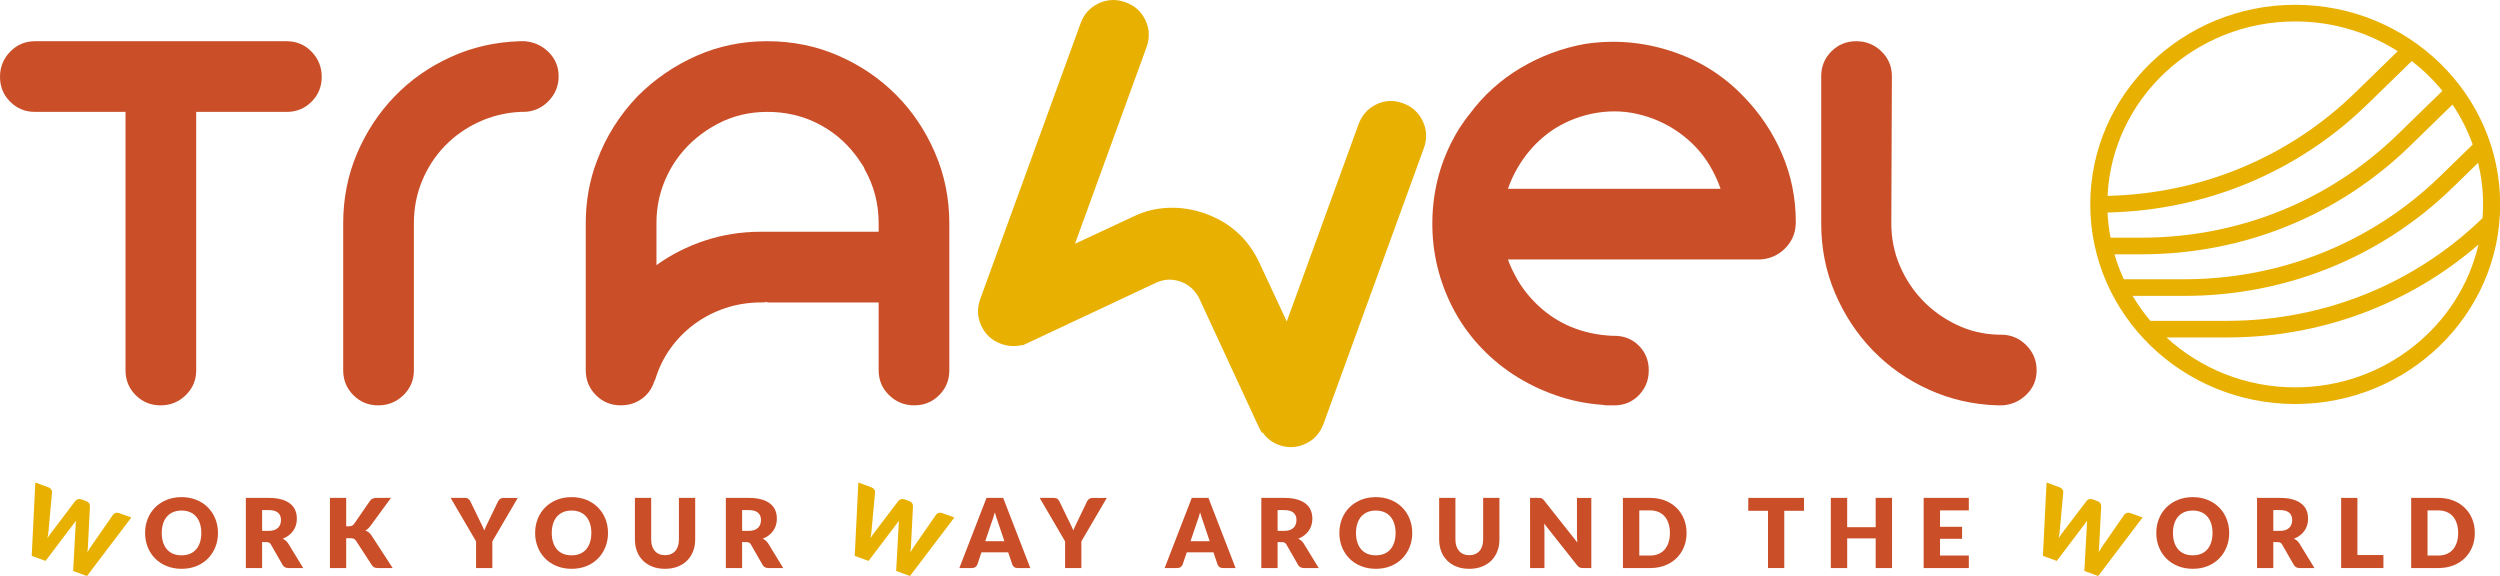 <?xml version="1.0" encoding="UTF-8" standalone="no"?>
<svg
   xmlns:dc="http://purl.org/dc/elements/1.1/"
   xmlns:cc="http://creativecommons.org/ns#"
   xmlns:rdf="http://www.w3.org/1999/02/22-rdf-syntax-ns#"
   xmlns:svg="http://www.w3.org/2000/svg"
   xmlns="http://www.w3.org/2000/svg"
   xmlns:sodipodi="http://sodipodi.sourceforge.net/DTD/sodipodi-0.dtd"
   xmlns:inkscape="http://www.inkscape.org/namespaces/inkscape"
   svg:contrastcolor="fbe9ea"
   svg:template="Contrast"
   svg:presentation="2.5"
   svg:layouttype="undefined"
   svg:specialfontid="undefined"
   svg:id1="158"
   svg:id2="015"
   svg:companyname="trawel"
   svg:companytagline="Work your way around the world"
   version="1.1"
   viewBox="0 0 384.893 88.678"
   id="svg142"
   sodipodi:docname="logo.svg"
   inkscape:version="0.92.4 (5da689c313, 2019-01-14)"
   width="384.893"
   height="88.678"
   inkscape:export-filename="H:\grafik\VRT\trawel\logo\spain\logo.png"
   inkscape:export-xdpi="96"
   inkscape:export-ydpi="96">
  <defs
     id="defs146" />
  <sodipodi:namedview
     pagecolor="#ffffff"
     bordercolor="#666666"
     borderopacity="1"
     objecttolerance="10"
     gridtolerance="10"
     guidetolerance="10"
     inkscape:pageopacity="0"
     inkscape:pageshadow="2"
     inkscape:window-width="1920"
     inkscape:window-height="1017"
     id="namedview144"
     showgrid="false"
     inkscape:pagecheckerboard="true"
     inkscape:zoom="2.0085106"
     inkscape:cx="65.888502"
     inkscape:cy="21.244627"
     inkscape:window-x="-8"
     inkscape:window-y="-8"
     inkscape:window-maximized="1"
     inkscape:current-layer="svg142" />
  <g
     id="g905">
    <path
       d="m 5.44,74.291 1.978,0.72 c 0.204,0.074 0.358,0.183 0.461,0.326 0.103,0.143 0.148,0.298 0.134,0.467 l -0.534,5.801 c -0.016,0.189 -0.036,0.389 -0.061,0.601 -0.025,0.212 -0.064,0.429 -0.119,0.651 0.126,-0.201 0.252,-0.388 0.378,-0.561 0.126,-0.172 0.246,-0.335 0.359,-0.488 l 3.57,-4.695 c 0.089,-0.115 0.221,-0.2 0.396,-0.254 0.175,-0.055 0.36,-0.046 0.555,0.025 l 0.697,0.254 c 0.204,0.074 0.356,0.181 0.456,0.32 0.099,0.139 0.146,0.296 0.139,0.473 l -0.297,5.887 c -0.008,0.181 -0.018,0.373 -0.029,0.577 -0.012,0.204 -0.034,0.418 -0.068,0.642 0.111,-0.191 0.221,-0.372 0.328,-0.543 0.107,-0.171 0.211,-0.331 0.312,-0.478 l 3.32,-4.786 c 0.086,-0.121 0.217,-0.207 0.394,-0.259 0.176,-0.051 0.362,-0.042 0.557,0.029 l 1.853,0.674 -6.828,9.007 -2.131,-0.776 0.381,-6.984 c 0.002,-0.109 0.008,-0.228 0.016,-0.357 0.008,-0.129 0.019,-0.264 0.033,-0.406 -0.08,0.118 -0.158,0.229 -0.235,0.332 -0.077,0.103 -0.15,0.198 -0.218,0.284 L 7.012,86.356 4.881,85.58 Z"
       data-paper-data="{&quot;glyphName&quot;:&quot;W&quot;,&quot;glyphIndex&quot;:0,&quot;firstGlyphOfWord&quot;:true,&quot;word&quot;:1}"
       id="element-id-99479"
       inkscape:connector-curvature="0"
       style="font-family:none;mix-blend-mode:normal;fill:#e8b000;fill-opacity:1;fill-rule:nonzero;stroke:none;stroke-width:1.286;stroke-linecap:butt;stroke-linejoin:miter;stroke-miterlimit:10;stroke-dasharray:none;stroke-dashoffset:0" />
    <path
       d="m 33.559,82.051 c 0,0.781 -0.135,1.507 -0.404,2.179 -0.269,0.672 -0.649,1.256 -1.138,1.753 -0.489,0.497 -1.078,0.886 -1.768,1.167 -0.689,0.282 -1.454,0.422 -2.294,0.422 -0.84,0 -1.606,-0.141 -2.298,-0.422 -0.692,-0.282 -1.284,-0.671 -1.775,-1.167 -0.492,-0.497 -0.872,-1.081 -1.141,-1.753 -0.269,-0.672 -0.404,-1.398 -0.404,-2.179 0,-0.781 0.135,-1.507 0.404,-2.179 0.269,-0.672 0.65,-1.255 1.141,-1.749 0.492,-0.494 1.083,-0.882 1.775,-1.164 0.692,-0.282 1.458,-0.422 2.298,-0.422 0.84,0 1.605,0.142 2.294,0.426 0.689,0.284 1.279,0.673 1.768,1.167 0.489,0.494 0.868,1.077 1.138,1.749 0.269,0.672 0.404,1.396 0.404,2.172 z m -2.565,0 c 0,-0.534 -0.069,-1.014 -0.208,-1.442 -0.138,-0.427 -0.337,-0.789 -0.597,-1.086 -0.259,-0.296 -0.577,-0.524 -0.952,-0.682 -0.376,-0.158 -0.803,-0.237 -1.282,-0.237 -0.484,0 -0.915,0.079 -1.293,0.237 -0.378,0.158 -0.697,0.385 -0.956,0.682 -0.259,0.296 -0.458,0.658 -0.597,1.086 -0.138,0.427 -0.208,0.908 -0.208,1.442 0,0.539 0.069,1.022 0.208,1.449 0.138,0.427 0.337,0.789 0.597,1.086 0.259,0.296 0.578,0.523 0.956,0.678 0.378,0.156 0.809,0.233 1.293,0.233 0.479,0 0.907,-0.078 1.282,-0.233 0.376,-0.156 0.693,-0.382 0.952,-0.678 0.259,-0.296 0.458,-0.658 0.597,-1.086 0.138,-0.427 0.208,-0.91 0.208,-1.449 z"
       data-paper-data="{&quot;glyphName&quot;:&quot;O&quot;,&quot;glyphIndex&quot;:1,&quot;word&quot;:1}"
       id="element-id-43623"
       inkscape:connector-curvature="0"
       style="font-family:none;mix-blend-mode:normal;fill:#ca4e27;fill-opacity:1;fill-rule:nonzero;stroke:none;stroke-width:1.286;stroke-linecap:butt;stroke-linejoin:miter;stroke-miterlimit:10;stroke-dasharray:none;stroke-dashoffset:0" />
    <path
       d="m 40.353,83.459 v 3.995 H 37.848 V 76.655 h 3.513 c 0.781,0 1.447,0.08 1.998,0.241 0.551,0.161 1.001,0.384 1.349,0.671 0.348,0.287 0.602,0.625 0.76,1.015 0.158,0.39 0.237,0.815 0.237,1.275 0,0.351 -0.047,0.682 -0.141,0.993 -0.094,0.311 -0.233,0.599 -0.419,0.864 -0.185,0.264 -0.413,0.5 -0.682,0.708 -0.269,0.208 -0.579,0.378 -0.93,0.511 0.168,0.084 0.325,0.188 0.471,0.311 0.146,0.124 0.273,0.274 0.382,0.452 l 2.298,3.758 h -2.268 c -0.42,0 -0.721,-0.158 -0.904,-0.474 l -1.794,-3.135 c -0.079,-0.138 -0.172,-0.237 -0.278,-0.296 -0.106,-0.059 -0.256,-0.089 -0.448,-0.089 z m 0,-1.727 h 1.008 c 0.341,0 0.631,-0.043 0.871,-0.13 0.24,-0.086 0.436,-0.206 0.589,-0.359 0.153,-0.153 0.264,-0.332 0.334,-0.537 0.069,-0.205 0.104,-0.426 0.104,-0.663 0,-0.474 -0.154,-0.845 -0.463,-1.112 C 42.487,78.664 42.009,78.53 41.361,78.53 H 40.353 Z"
       data-paper-data="{&quot;glyphName&quot;:&quot;R&quot;,&quot;glyphIndex&quot;:2,&quot;word&quot;:1}"
       id="element-id-43242"
       inkscape:connector-curvature="0"
       style="font-family:none;mix-blend-mode:normal;fill:#ca4e27;fill-opacity:1;fill-rule:nonzero;stroke:none;stroke-width:1.286;stroke-linecap:butt;stroke-linejoin:miter;stroke-miterlimit:10;stroke-dasharray:none;stroke-dashoffset:0" />
    <path
       d="m 53.3,81.028 h 0.4 c 0.371,0 0.637,-0.116 0.801,-0.348 l 2.431,-3.528 c 0.133,-0.193 0.285,-0.324 0.456,-0.393 0.17,-0.069 0.379,-0.104 0.626,-0.104 h 2.179 l -3.202,4.366 c -0.114,0.158 -0.232,0.289 -0.356,0.393 -0.124,0.104 -0.25,0.19 -0.378,0.259 0.188,0.069 0.359,0.164 0.515,0.285 0.156,0.121 0.298,0.283 0.426,0.485 l 3.261,5.011 h -2.238 c -0.143,0 -0.266,-0.01 -0.367,-0.03 -0.101,-0.02 -0.189,-0.049 -0.263,-0.089 -0.074,-0.039 -0.138,-0.088 -0.193,-0.145 -0.054,-0.057 -0.106,-0.122 -0.156,-0.196 L 54.797,83.237 C 54.708,83.099 54.596,83.001 54.46,82.944 54.324,82.887 54.14,82.859 53.908,82.859 h -0.608 v 4.596 H 50.795 V 76.655 h 2.505 z"
       data-paper-data="{&quot;glyphName&quot;:&quot;K&quot;,&quot;glyphIndex&quot;:3,&quot;lastGlyphOfWord&quot;:true,&quot;word&quot;:1}"
       id="element-id-39907"
       inkscape:connector-curvature="0"
       style="font-family:none;mix-blend-mode:normal;fill:#ca4e27;fill-opacity:1;fill-rule:nonzero;stroke:none;stroke-width:1.286;stroke-linecap:butt;stroke-linejoin:miter;stroke-miterlimit:10;stroke-dasharray:none;stroke-dashoffset:0" />
    <path
       d="m 75.798,83.348 v 4.106 h -2.505 v -4.106 l -3.914,-6.693 h 2.209 c 0.217,0 0.39,0.051 0.519,0.152 0.128,0.101 0.232,0.231 0.311,0.389 l 1.527,3.143 c 0.124,0.252 0.237,0.484 0.341,0.697 0.104,0.212 0.195,0.422 0.274,0.63 0.074,-0.212 0.163,-0.425 0.267,-0.637 0.104,-0.212 0.215,-0.442 0.334,-0.689 l 1.512,-3.143 c 0.03,-0.064 0.07,-0.128 0.122,-0.193 0.052,-0.064 0.111,-0.122 0.178,-0.174 0.067,-0.052 0.143,-0.094 0.23,-0.126 0.086,-0.032 0.182,-0.048 0.285,-0.048 h 2.224 z"
       data-paper-data="{&quot;glyphName&quot;:&quot;Y&quot;,&quot;glyphIndex&quot;:4,&quot;firstGlyphOfWord&quot;:true,&quot;word&quot;:2}"
       id="element-id-43836"
       inkscape:connector-curvature="0"
       style="font-family:none;mix-blend-mode:normal;fill:#ca4e27;fill-opacity:1;fill-rule:nonzero;stroke:none;stroke-width:1.286;stroke-linecap:butt;stroke-linejoin:miter;stroke-miterlimit:10;stroke-dasharray:none;stroke-dashoffset:0" />
    <path
       d="m 93.607,82.051 c 0,0.781 -0.135,1.507 -0.404,2.179 -0.269,0.672 -0.649,1.256 -1.138,1.753 -0.489,0.497 -1.078,0.886 -1.768,1.167 -0.689,0.282 -1.454,0.422 -2.294,0.422 -0.84,0 -1.606,-0.141 -2.298,-0.422 -0.692,-0.282 -1.284,-0.671 -1.775,-1.167 -0.492,-0.497 -0.872,-1.081 -1.141,-1.753 -0.269,-0.672 -0.404,-1.398 -0.404,-2.179 0,-0.781 0.135,-1.507 0.404,-2.179 0.269,-0.672 0.65,-1.255 1.141,-1.749 0.492,-0.494 1.083,-0.882 1.775,-1.164 0.692,-0.282 1.458,-0.422 2.298,-0.422 0.84,0 1.605,0.142 2.294,0.426 0.689,0.284 1.279,0.673 1.768,1.167 0.489,0.494 0.868,1.077 1.138,1.749 0.269,0.672 0.404,1.396 0.404,2.172 z m -2.565,0 c 0,-0.534 -0.069,-1.014 -0.208,-1.442 -0.138,-0.427 -0.337,-0.789 -0.597,-1.086 -0.259,-0.296 -0.577,-0.524 -0.952,-0.682 -0.376,-0.158 -0.803,-0.237 -1.282,-0.237 -0.484,0 -0.915,0.079 -1.293,0.237 -0.378,0.158 -0.697,0.385 -0.956,0.682 -0.259,0.296 -0.458,0.658 -0.597,1.086 -0.138,0.427 -0.208,0.908 -0.208,1.442 0,0.539 0.069,1.022 0.208,1.449 0.138,0.427 0.337,0.789 0.597,1.086 0.259,0.296 0.578,0.523 0.956,0.678 0.378,0.156 0.809,0.233 1.293,0.233 0.479,0 0.907,-0.078 1.282,-0.233 0.376,-0.156 0.693,-0.382 0.952,-0.678 0.259,-0.296 0.458,-0.658 0.597,-1.086 0.138,-0.427 0.208,-0.91 0.208,-1.449 z"
       data-paper-data="{&quot;glyphName&quot;:&quot;O&quot;,&quot;glyphIndex&quot;:5,&quot;word&quot;:2}"
       id="element-id-86035"
       inkscape:connector-curvature="0"
       style="font-family:none;mix-blend-mode:normal;fill:#ca4e27;fill-opacity:1;fill-rule:nonzero;stroke:none;stroke-width:1.286;stroke-linecap:butt;stroke-linejoin:miter;stroke-miterlimit:10;stroke-dasharray:none;stroke-dashoffset:0" />
    <path
       d="m 102.388,85.476 c 0.336,0 0.636,-0.056 0.901,-0.167 0.264,-0.111 0.488,-0.271 0.671,-0.478 0.183,-0.208 0.322,-0.461 0.419,-0.76 0.096,-0.299 0.145,-0.639 0.145,-1.019 v -6.397 h 2.505 v 6.397 c 0,0.662 -0.108,1.27 -0.322,1.823 -0.215,0.553 -0.523,1.03 -0.923,1.431 -0.4,0.4 -0.887,0.712 -1.46,0.934 -0.573,0.222 -1.218,0.334 -1.935,0.334 -0.721,0 -1.369,-0.111 -1.942,-0.334 -0.573,-0.222 -1.06,-0.534 -1.46,-0.934 -0.4,-0.4 -0.707,-0.877 -0.919,-1.431 -0.212,-0.553 -0.319,-1.161 -0.319,-1.823 v -6.397 h 2.505 v 6.389 c 0,0.38 0.048,0.72 0.145,1.019 0.096,0.299 0.236,0.553 0.419,0.763 0.183,0.21 0.406,0.371 0.671,0.482 0.264,0.111 0.565,0.167 0.901,0.167 z"
       data-paper-data="{&quot;glyphName&quot;:&quot;U&quot;,&quot;glyphIndex&quot;:6,&quot;word&quot;:2}"
       id="element-id-46310"
       inkscape:connector-curvature="0"
       style="font-family:none;mix-blend-mode:normal;fill:#ca4e27;fill-opacity:1;fill-rule:nonzero;stroke:none;stroke-width:1.286;stroke-linecap:butt;stroke-linejoin:miter;stroke-miterlimit:10;stroke-dasharray:none;stroke-dashoffset:0" />
    <path
       d="m 114.253,83.459 v 3.995 h -2.505 V 76.655 h 3.513 c 0.781,0 1.447,0.08 1.998,0.241 0.551,0.161 1.001,0.384 1.349,0.671 0.348,0.287 0.602,0.625 0.76,1.015 0.158,0.39 0.237,0.815 0.237,1.275 0,0.351 -0.047,0.682 -0.141,0.993 -0.094,0.311 -0.233,0.599 -0.419,0.864 -0.185,0.264 -0.413,0.5 -0.682,0.708 -0.269,0.208 -0.579,0.378 -0.93,0.511 0.168,0.084 0.325,0.188 0.471,0.311 0.146,0.124 0.273,0.274 0.382,0.452 l 2.298,3.758 h -2.268 c -0.42,0 -0.721,-0.158 -0.904,-0.474 l -1.794,-3.135 c -0.079,-0.138 -0.172,-0.237 -0.278,-0.296 -0.106,-0.059 -0.256,-0.089 -0.448,-0.089 z m 0,-1.727 h 1.008 c 0.341,0 0.631,-0.043 0.871,-0.13 0.24,-0.086 0.436,-0.206 0.589,-0.359 0.153,-0.153 0.264,-0.332 0.334,-0.537 0.07,-0.205 0.103,-0.426 0.103,-0.663 0,-0.474 -0.154,-0.845 -0.463,-1.112 -0.309,-0.267 -0.787,-0.4 -1.434,-0.4 h -1.008 z"
       data-paper-data="{&quot;glyphName&quot;:&quot;R&quot;,&quot;glyphIndex&quot;:7,&quot;lastGlyphOfWord&quot;:true,&quot;word&quot;:2}"
       id="element-id-6555"
       inkscape:connector-curvature="0"
       style="font-family:none;mix-blend-mode:normal;fill:#ca4e27;fill-opacity:1;fill-rule:nonzero;stroke:none;stroke-width:1.286;stroke-linecap:butt;stroke-linejoin:miter;stroke-miterlimit:10;stroke-dasharray:none;stroke-dashoffset:0" />
    <path
       d="m 132.149,74.291 1.978,0.72 c 0.204,0.074 0.358,0.183 0.461,0.326 0.103,0.143 0.148,0.298 0.134,0.467 l -0.534,5.801 c -0.016,0.189 -0.037,0.389 -0.061,0.601 -0.025,0.212 -0.064,0.429 -0.118,0.651 0.126,-0.201 0.252,-0.388 0.378,-0.561 0.126,-0.172 0.246,-0.335 0.359,-0.488 l 3.57,-4.695 c 0.089,-0.115 0.221,-0.2 0.396,-0.254 0.175,-0.055 0.36,-0.046 0.555,0.025 l 0.697,0.254 c 0.204,0.074 0.356,0.181 0.456,0.32 0.1,0.139 0.146,0.296 0.14,0.473 l -0.297,5.887 c -0.006,0.181 -0.017,0.374 -0.029,0.577 -0.009,0.204 -0.034,0.418 -0.068,0.642 0.112,-0.191 0.221,-0.372 0.328,-0.543 0.107,-0.171 0.211,-0.331 0.312,-0.478 l 3.32,-4.787 c 0.086,-0.121 0.217,-0.207 0.394,-0.259 0.176,-0.051 0.362,-0.042 0.557,0.029 l 1.853,0.674 -6.828,9.007 -2.131,-0.776 0.381,-6.984 c 0.002,-0.109 0.006,-0.228 0.015,-0.357 0.006,-0.129 0.018,-0.264 0.033,-0.406 -0.08,0.118 -0.158,0.229 -0.235,0.332 -0.077,0.104 -0.15,0.198 -0.218,0.284 l -4.226,5.585 -2.131,-0.776 z"
       data-paper-data="{&quot;glyphName&quot;:&quot;W&quot;,&quot;glyphIndex&quot;:8,&quot;firstGlyphOfWord&quot;:true,&quot;word&quot;:3}"
       id="element-id-89037"
       inkscape:connector-curvature="0"
       style="font-family:none;mix-blend-mode:normal;fill:#e8b000;fill-opacity:1;fill-rule:nonzero;stroke:none;stroke-width:1.286;stroke-linecap:butt;stroke-linejoin:miter;stroke-miterlimit:10;stroke-dasharray:none;stroke-dashoffset:0" />
    <path
       d="m 158.622,87.455 h -1.942 c -0.217,0 -0.397,-0.051 -0.537,-0.152 -0.141,-0.101 -0.238,-0.231 -0.293,-0.389 l -0.637,-1.883 h -4.106 l -0.637,1.883 c -0.049,0.138 -0.146,0.263 -0.289,0.374 -0.143,0.111 -0.319,0.167 -0.526,0.167 h -1.957 l 4.181,-10.8 h 2.565 z m -6.938,-4.129 h 2.95 l -0.993,-2.957 c -0.064,-0.188 -0.14,-0.409 -0.226,-0.663 -0.086,-0.254 -0.172,-0.53 -0.256,-0.826 -0.079,0.301 -0.161,0.581 -0.245,0.838 -0.085,0.257 -0.163,0.479 -0.237,0.667 z"
       data-paper-data="{&quot;glyphName&quot;:&quot;A&quot;,&quot;glyphIndex&quot;:9,&quot;word&quot;:3}"
       id="element-id-19011"
       inkscape:connector-curvature="0"
       style="font-family:none;mix-blend-mode:normal;fill:#ca4e27;fill-opacity:1;fill-rule:nonzero;stroke:none;stroke-width:1.286;stroke-linecap:butt;stroke-linejoin:miter;stroke-miterlimit:10;stroke-dasharray:none;stroke-dashoffset:0" />
    <path
       d="m 166.484,83.348 v 4.106 h -2.505 v -4.106 l -3.914,-6.693 h 2.209 c 0.217,0 0.39,0.051 0.519,0.152 0.128,0.101 0.232,0.231 0.311,0.389 l 1.527,3.143 c 0.124,0.252 0.237,0.484 0.341,0.697 0.103,0.212 0.195,0.422 0.274,0.63 0.074,-0.212 0.163,-0.425 0.267,-0.637 0.103,-0.212 0.215,-0.442 0.334,-0.689 l 1.512,-3.143 c 0.029,-0.064 0.071,-0.128 0.122,-0.193 0.052,-0.064 0.112,-0.122 0.178,-0.174 0.067,-0.052 0.143,-0.094 0.23,-0.126 0.086,-0.032 0.182,-0.048 0.285,-0.048 h 2.224 z"
       data-paper-data="{&quot;glyphName&quot;:&quot;Y&quot;,&quot;glyphIndex&quot;:10,&quot;lastGlyphOfWord&quot;:true,&quot;word&quot;:3}"
       id="element-id-71662"
       inkscape:connector-curvature="0"
       style="font-family:none;mix-blend-mode:normal;fill:#ca4e27;fill-opacity:1;fill-rule:nonzero;stroke:none;stroke-width:1.286;stroke-linecap:butt;stroke-linejoin:miter;stroke-miterlimit:10;stroke-dasharray:none;stroke-dashoffset:0" />
    <path
       d="m 190.227,87.455 h -1.942 c -0.217,0 -0.397,-0.051 -0.537,-0.152 -0.141,-0.101 -0.238,-0.231 -0.293,-0.389 l -0.637,-1.883 h -4.106 l -0.637,1.883 c -0.049,0.138 -0.146,0.263 -0.289,0.374 -0.143,0.111 -0.319,0.167 -0.526,0.167 h -1.957 l 4.18,-10.8 h 2.565 z m -6.938,-4.129 h 2.95 l -0.993,-2.957 c -0.064,-0.188 -0.14,-0.409 -0.226,-0.663 -0.086,-0.254 -0.172,-0.53 -0.256,-0.826 -0.079,0.301 -0.161,0.581 -0.245,0.838 -0.085,0.257 -0.163,0.479 -0.237,0.667 z"
       data-paper-data="{&quot;glyphName&quot;:&quot;A&quot;,&quot;glyphIndex&quot;:11,&quot;firstGlyphOfWord&quot;:true,&quot;word&quot;:4}"
       id="element-id-15559"
       inkscape:connector-curvature="0"
       style="font-family:none;mix-blend-mode:normal;fill:#ca4e27;fill-opacity:1;fill-rule:nonzero;stroke:none;stroke-width:1.286;stroke-linecap:butt;stroke-linejoin:miter;stroke-miterlimit:10;stroke-dasharray:none;stroke-dashoffset:0" />
    <path
       d="m 196.696,83.459 v 3.995 h -2.505 V 76.655 h 3.513 c 0.781,0 1.447,0.08 1.998,0.241 0.551,0.161 1.001,0.384 1.349,0.671 0.348,0.287 0.602,0.625 0.76,1.015 0.158,0.39 0.237,0.815 0.237,1.275 0,0.351 -0.047,0.682 -0.141,0.993 -0.094,0.311 -0.233,0.599 -0.419,0.864 -0.185,0.264 -0.413,0.5 -0.682,0.708 -0.269,0.208 -0.579,0.378 -0.93,0.511 0.168,0.084 0.325,0.188 0.471,0.311 0.146,0.124 0.273,0.274 0.382,0.452 l 2.298,3.758 h -2.268 c -0.42,0 -0.721,-0.158 -0.904,-0.474 l -1.794,-3.135 c -0.079,-0.138 -0.172,-0.237 -0.278,-0.296 -0.106,-0.059 -0.256,-0.089 -0.448,-0.089 z m 0,-1.727 h 1.008 c 0.341,0 0.631,-0.043 0.871,-0.13 0.24,-0.086 0.436,-0.206 0.589,-0.359 0.153,-0.153 0.264,-0.332 0.334,-0.537 0.07,-0.205 0.103,-0.426 0.103,-0.663 0,-0.474 -0.154,-0.845 -0.463,-1.112 -0.309,-0.267 -0.787,-0.4 -1.434,-0.4 h -1.008 z"
       data-paper-data="{&quot;glyphName&quot;:&quot;R&quot;,&quot;glyphIndex&quot;:12,&quot;word&quot;:4}"
       id="element-id-90722"
       inkscape:connector-curvature="0"
       style="font-family:none;mix-blend-mode:normal;fill:#ca4e27;fill-opacity:1;fill-rule:nonzero;stroke:none;stroke-width:1.286;stroke-linecap:butt;stroke-linejoin:miter;stroke-miterlimit:10;stroke-dasharray:none;stroke-dashoffset:0" />
    <path
       d="m 217.425,82.051 c 0,0.781 -0.135,1.507 -0.404,2.179 -0.269,0.672 -0.649,1.256 -1.138,1.753 -0.489,0.497 -1.079,0.886 -1.768,1.167 -0.689,0.282 -1.454,0.422 -2.294,0.422 -0.84,0 -1.606,-0.141 -2.298,-0.422 -0.692,-0.282 -1.284,-0.671 -1.775,-1.167 -0.492,-0.497 -0.872,-1.081 -1.141,-1.753 -0.269,-0.672 -0.404,-1.398 -0.404,-2.179 0,-0.781 0.135,-1.507 0.404,-2.179 0.269,-0.672 0.65,-1.255 1.141,-1.749 0.492,-0.494 1.083,-0.882 1.775,-1.164 0.692,-0.282 1.458,-0.422 2.298,-0.422 0.84,0 1.605,0.142 2.294,0.426 0.689,0.284 1.279,0.673 1.768,1.167 0.489,0.494 0.868,1.077 1.138,1.749 0.269,0.672 0.404,1.396 0.404,2.172 z m -2.565,0 c 0,-0.534 -0.07,-1.014 -0.208,-1.442 -0.138,-0.427 -0.337,-0.789 -0.597,-1.086 -0.259,-0.296 -0.577,-0.524 -0.952,-0.682 -0.376,-0.158 -0.803,-0.237 -1.282,-0.237 -0.484,0 -0.915,0.079 -1.293,0.237 -0.378,0.158 -0.697,0.385 -0.956,0.682 -0.259,0.296 -0.458,0.658 -0.597,1.086 -0.138,0.427 -0.208,0.908 -0.208,1.442 0,0.539 0.069,1.022 0.208,1.449 0.138,0.427 0.337,0.789 0.597,1.086 0.259,0.296 0.578,0.523 0.956,0.678 0.378,0.156 0.809,0.233 1.293,0.233 0.479,0 0.907,-0.078 1.282,-0.233 0.376,-0.156 0.693,-0.382 0.952,-0.678 0.259,-0.296 0.458,-0.658 0.597,-1.086 0.138,-0.427 0.208,-0.91 0.208,-1.449 z"
       data-paper-data="{&quot;glyphName&quot;:&quot;O&quot;,&quot;glyphIndex&quot;:13,&quot;word&quot;:4}"
       id="element-id-72120"
       inkscape:connector-curvature="0"
       style="font-family:none;mix-blend-mode:normal;fill:#ca4e27;fill-opacity:1;fill-rule:nonzero;stroke:none;stroke-width:1.286;stroke-linecap:butt;stroke-linejoin:miter;stroke-miterlimit:10;stroke-dasharray:none;stroke-dashoffset:0" />
    <path
       d="m 226.206,85.476 c 0.336,0 0.636,-0.056 0.901,-0.167 0.264,-0.111 0.488,-0.271 0.671,-0.478 0.183,-0.208 0.322,-0.461 0.419,-0.76 0.096,-0.299 0.145,-0.639 0.145,-1.019 v -6.397 h 2.505 v 6.397 c 0,0.662 -0.107,1.27 -0.322,1.823 -0.215,0.553 -0.523,1.03 -0.923,1.431 -0.4,0.4 -0.887,0.712 -1.46,0.934 -0.573,0.222 -1.218,0.334 -1.935,0.334 -0.721,0 -1.369,-0.111 -1.942,-0.334 -0.573,-0.222 -1.06,-0.534 -1.46,-0.934 -0.4,-0.4 -0.707,-0.877 -0.919,-1.431 -0.212,-0.553 -0.319,-1.161 -0.319,-1.823 v -6.397 h 2.505 v 6.389 c 0,0.38 0.048,0.72 0.145,1.019 0.097,0.299 0.236,0.553 0.419,0.763 0.183,0.21 0.406,0.371 0.671,0.482 0.264,0.111 0.565,0.167 0.901,0.167 z"
       data-paper-data="{&quot;glyphName&quot;:&quot;U&quot;,&quot;glyphIndex&quot;:14,&quot;word&quot;:4}"
       id="element-id-34559"
       inkscape:connector-curvature="0"
       style="font-family:none;mix-blend-mode:normal;fill:#ca4e27;fill-opacity:1;fill-rule:nonzero;stroke:none;stroke-width:1.286;stroke-linecap:butt;stroke-linejoin:miter;stroke-miterlimit:10;stroke-dasharray:none;stroke-dashoffset:0" />
    <path
       d="m 236.885,76.655 c 0.109,0 0.2,0.005 0.274,0.015 0.074,0.01 0.141,0.028 0.2,0.056 0.059,0.027 0.116,0.065 0.17,0.115 0.055,0.049 0.116,0.116 0.185,0.2 l 5.129,6.486 c -0.02,-0.208 -0.034,-0.409 -0.044,-0.604 -0.008,-0.195 -0.015,-0.379 -0.015,-0.552 v -5.715 h 2.209 v 10.8 h -1.304 c -0.193,0 -0.356,-0.03 -0.489,-0.089 -0.133,-0.059 -0.262,-0.168 -0.385,-0.326 l -5.092,-6.434 c 0.015,0.188 0.028,0.372 0.037,0.552 0.008,0.18 0.015,0.35 0.015,0.508 v 5.789 h -2.209 V 76.655 Z"
       data-paper-data="{&quot;glyphName&quot;:&quot;N&quot;,&quot;glyphIndex&quot;:15,&quot;word&quot;:4}"
       id="element-id-71355"
       inkscape:connector-curvature="0"
       style="font-family:none;mix-blend-mode:normal;fill:#ca4e27;fill-opacity:1;fill-rule:nonzero;stroke:none;stroke-width:1.286;stroke-linecap:butt;stroke-linejoin:miter;stroke-miterlimit:10;stroke-dasharray:none;stroke-dashoffset:0" />
    <path
       d="m 259.66,82.051 c 0,0.781 -0.135,1.501 -0.404,2.161 -0.269,0.66 -0.649,1.23 -1.138,1.712 -0.489,0.482 -1.079,0.857 -1.768,1.127 -0.689,0.269 -1.454,0.404 -2.294,0.404 h -4.195 V 76.655 h 4.195 c 0.84,0 1.605,0.136 2.294,0.408 0.689,0.272 1.279,0.647 1.768,1.127 0.489,0.479 0.868,1.049 1.138,1.709 0.269,0.66 0.404,1.377 0.404,2.153 z m -2.565,0 c 0,-0.534 -0.07,-1.015 -0.208,-1.445 -0.138,-0.43 -0.337,-0.794 -0.597,-1.093 -0.259,-0.299 -0.577,-0.529 -0.952,-0.689 -0.376,-0.161 -0.803,-0.241 -1.282,-0.241 h -1.675 v 6.945 h 1.675 c 0.479,0 0.907,-0.08 1.282,-0.241 0.376,-0.161 0.693,-0.39 0.952,-0.689 0.259,-0.299 0.458,-0.663 0.597,-1.093 0.138,-0.43 0.208,-0.914 0.208,-1.453 z"
       data-paper-data="{&quot;glyphName&quot;:&quot;D&quot;,&quot;glyphIndex&quot;:16,&quot;lastGlyphOfWord&quot;:true,&quot;word&quot;:4}"
       id="element-id-95587"
       inkscape:connector-curvature="0"
       style="font-family:none;mix-blend-mode:normal;fill:#ca4e27;fill-opacity:1;fill-rule:nonzero;stroke:none;stroke-width:1.286;stroke-linecap:butt;stroke-linejoin:miter;stroke-miterlimit:10;stroke-dasharray:none;stroke-dashoffset:0" />
    <path
       d="m 277.741,76.655 v 1.986 h -3.039 v 8.813 h -2.505 v -8.813 h -3.039 v -1.986 z"
       data-paper-data="{&quot;glyphName&quot;:&quot;T&quot;,&quot;glyphIndex&quot;:17,&quot;firstGlyphOfWord&quot;:true,&quot;word&quot;:5}"
       id="element-id-92938"
       inkscape:connector-curvature="0"
       style="font-family:none;mix-blend-mode:normal;fill:#ca4e27;fill-opacity:1;fill-rule:nonzero;stroke:none;stroke-width:1.286;stroke-linecap:butt;stroke-linejoin:miter;stroke-miterlimit:10;stroke-dasharray:none;stroke-dashoffset:0" />
    <path
       d="m 291.295,87.455 h -2.52 v -4.566 h -4.388 v 4.566 h -2.52 V 76.655 h 2.52 v 4.514 h 4.388 v -4.514 h 2.52 z"
       data-paper-data="{&quot;glyphName&quot;:&quot;H&quot;,&quot;glyphIndex&quot;:18,&quot;word&quot;:5}"
       id="element-id-23202"
       inkscape:connector-curvature="0"
       style="font-family:none;mix-blend-mode:normal;fill:#ca4e27;fill-opacity:1;fill-rule:nonzero;stroke:none;stroke-width:1.286;stroke-linecap:butt;stroke-linejoin:miter;stroke-miterlimit:10;stroke-dasharray:none;stroke-dashoffset:0" />
    <path
       d="m 303.115,76.655 v 1.927 h -4.433 v 2.52 h 3.395 v 1.853 h -3.395 v 2.572 h 4.433 v 1.927 h -6.953 V 76.655 Z"
       data-paper-data="{&quot;glyphName&quot;:&quot;E&quot;,&quot;glyphIndex&quot;:19,&quot;lastGlyphOfWord&quot;:true,&quot;word&quot;:5}"
       id="element-id-4438"
       inkscape:connector-curvature="0"
       style="font-family:none;mix-blend-mode:normal;fill:#ca4e27;fill-opacity:1;fill-rule:nonzero;stroke:none;stroke-width:1.286;stroke-linecap:butt;stroke-linejoin:miter;stroke-miterlimit:10;stroke-dasharray:none;stroke-dashoffset:0" />
    <path
       d="m 315.082,74.291 1.978,0.72 c 0.204,0.074 0.358,0.183 0.461,0.326 0.103,0.143 0.148,0.298 0.134,0.467 l -0.534,5.801 c -0.016,0.189 -0.036,0.389 -0.061,0.601 -0.025,0.212 -0.064,0.429 -0.118,0.651 0.126,-0.201 0.252,-0.388 0.378,-0.561 0.126,-0.172 0.246,-0.335 0.359,-0.488 l 3.57,-4.695 c 0.088,-0.115 0.221,-0.2 0.396,-0.254 0.175,-0.055 0.36,-0.046 0.555,0.025 l 0.696,0.254 c 0.204,0.074 0.356,0.181 0.456,0.32 0.1,0.139 0.146,0.296 0.14,0.473 l -0.297,5.887 c -0.006,0.181 -0.017,0.374 -0.029,0.577 -0.009,0.204 -0.034,0.418 -0.068,0.642 0.112,-0.191 0.221,-0.372 0.328,-0.543 0.107,-0.171 0.211,-0.331 0.312,-0.478 l 3.32,-4.787 c 0.086,-0.121 0.217,-0.207 0.394,-0.259 0.176,-0.051 0.362,-0.042 0.557,0.029 l 1.853,0.674 -6.828,9.007 -2.131,-0.776 0.381,-6.984 c 0.002,-0.109 0.006,-0.228 0.015,-0.357 0.006,-0.129 0.018,-0.264 0.033,-0.406 -0.08,0.118 -0.158,0.229 -0.235,0.332 -0.077,0.104 -0.15,0.198 -0.218,0.284 l -4.226,5.585 -2.131,-0.776 z"
       data-paper-data="{&quot;glyphName&quot;:&quot;W&quot;,&quot;glyphIndex&quot;:20,&quot;firstGlyphOfWord&quot;:true,&quot;word&quot;:6}"
       id="element-id-79873"
       inkscape:connector-curvature="0"
       style="font-family:none;mix-blend-mode:normal;fill:#e8b000;fill-opacity:1;fill-rule:nonzero;stroke:none;stroke-width:1.286;stroke-linecap:butt;stroke-linejoin:miter;stroke-miterlimit:10;stroke-dasharray:none;stroke-dashoffset:0" />
    <path
       d="m 343.2,82.051 c 0,0.781 -0.135,1.507 -0.404,2.179 -0.269,0.672 -0.649,1.256 -1.138,1.753 -0.489,0.497 -1.079,0.886 -1.768,1.167 -0.689,0.282 -1.454,0.422 -2.294,0.422 -0.84,0 -1.606,-0.141 -2.298,-0.422 -0.692,-0.282 -1.284,-0.671 -1.775,-1.167 -0.492,-0.497 -0.872,-1.081 -1.141,-1.753 -0.269,-0.672 -0.404,-1.398 -0.404,-2.179 0,-0.781 0.135,-1.507 0.404,-2.179 0.269,-0.672 0.65,-1.255 1.141,-1.749 0.492,-0.494 1.083,-0.882 1.775,-1.164 0.692,-0.282 1.458,-0.422 2.298,-0.422 0.84,0 1.605,0.142 2.294,0.426 0.689,0.284 1.279,0.673 1.768,1.167 0.489,0.494 0.868,1.077 1.138,1.749 0.269,0.672 0.404,1.396 0.404,2.172 z m -2.565,0 c 0,-0.534 -0.07,-1.014 -0.208,-1.442 -0.138,-0.427 -0.337,-0.789 -0.597,-1.086 -0.259,-0.296 -0.577,-0.524 -0.952,-0.682 -0.376,-0.158 -0.803,-0.237 -1.282,-0.237 -0.484,0 -0.915,0.079 -1.293,0.237 -0.378,0.158 -0.697,0.385 -0.956,0.682 -0.259,0.296 -0.458,0.658 -0.597,1.086 -0.138,0.427 -0.207,0.908 -0.207,1.442 0,0.539 0.07,1.022 0.207,1.449 0.138,0.427 0.337,0.789 0.597,1.086 0.259,0.296 0.578,0.523 0.956,0.678 0.378,0.156 0.809,0.233 1.293,0.233 0.479,0 0.907,-0.078 1.282,-0.233 0.376,-0.156 0.693,-0.382 0.952,-0.678 0.259,-0.296 0.458,-0.658 0.597,-1.086 0.138,-0.427 0.208,-0.91 0.208,-1.449 z"
       data-paper-data="{&quot;glyphName&quot;:&quot;O&quot;,&quot;glyphIndex&quot;:21,&quot;word&quot;:6}"
       id="element-id-68285"
       inkscape:connector-curvature="0"
       style="font-family:none;mix-blend-mode:normal;fill:#ca4e27;fill-opacity:1;fill-rule:nonzero;stroke:none;stroke-width:1.286;stroke-linecap:butt;stroke-linejoin:miter;stroke-miterlimit:10;stroke-dasharray:none;stroke-dashoffset:0" />
    <path
       d="m 349.994,83.459 v 3.995 h -2.505 V 76.655 h 3.513 c 0.781,0 1.447,0.08 1.998,0.241 0.551,0.161 1.001,0.384 1.349,0.671 0.348,0.287 0.602,0.625 0.76,1.015 0.158,0.39 0.237,0.815 0.237,1.275 0,0.351 -0.047,0.682 -0.141,0.993 -0.094,0.311 -0.233,0.599 -0.419,0.864 -0.185,0.264 -0.413,0.5 -0.682,0.708 -0.269,0.208 -0.579,0.378 -0.93,0.511 0.168,0.084 0.325,0.188 0.471,0.311 0.146,0.124 0.273,0.274 0.382,0.452 l 2.298,3.758 h -2.268 c -0.42,0 -0.721,-0.158 -0.904,-0.474 l -1.794,-3.135 c -0.079,-0.138 -0.172,-0.237 -0.278,-0.296 -0.106,-0.059 -0.256,-0.089 -0.448,-0.089 z m 0,-1.727 h 1.008 c 0.341,0 0.631,-0.043 0.871,-0.13 0.24,-0.086 0.436,-0.206 0.589,-0.359 0.153,-0.153 0.264,-0.332 0.334,-0.537 0.07,-0.205 0.103,-0.426 0.103,-0.663 0,-0.474 -0.154,-0.845 -0.463,-1.112 -0.309,-0.267 -0.787,-0.4 -1.434,-0.4 h -1.008 z"
       data-paper-data="{&quot;glyphName&quot;:&quot;R&quot;,&quot;glyphIndex&quot;:22,&quot;word&quot;:6}"
       id="element-id-76951"
       inkscape:connector-curvature="0"
       style="font-family:none;mix-blend-mode:normal;fill:#ca4e27;fill-opacity:1;fill-rule:nonzero;stroke:none;stroke-width:1.286;stroke-linecap:butt;stroke-linejoin:miter;stroke-miterlimit:10;stroke-dasharray:none;stroke-dashoffset:0" />
    <path
       d="m 362.941,85.453 h 4.003 v 2.001 H 360.436 V 76.655 h 2.505 z"
       data-paper-data="{&quot;glyphName&quot;:&quot;L&quot;,&quot;glyphIndex&quot;:23,&quot;word&quot;:6}"
       id="element-id-53024"
       inkscape:connector-curvature="0"
       style="font-family:none;mix-blend-mode:normal;fill:#ca4e27;fill-opacity:1;fill-rule:nonzero;stroke:none;stroke-width:1.286;stroke-linecap:butt;stroke-linejoin:miter;stroke-miterlimit:10;stroke-dasharray:none;stroke-dashoffset:0" />
    <path
       d="m 381.017,82.051 c 0,0.781 -0.135,1.501 -0.404,2.161 -0.269,0.66 -0.649,1.23 -1.138,1.712 -0.489,0.482 -1.078,0.857 -1.768,1.127 -0.689,0.269 -1.454,0.404 -2.294,0.404 h -4.195 V 76.655 h 4.195 c 0.84,0 1.605,0.136 2.294,0.408 0.689,0.272 1.279,0.647 1.768,1.127 0.489,0.479 0.868,1.049 1.138,1.709 0.269,0.66 0.404,1.377 0.404,2.153 z m -2.565,0 c 0,-0.534 -0.07,-1.015 -0.208,-1.445 -0.138,-0.43 -0.337,-0.794 -0.597,-1.093 -0.259,-0.299 -0.577,-0.529 -0.952,-0.689 -0.376,-0.161 -0.803,-0.241 -1.282,-0.241 h -1.675 v 6.945 h 1.675 c 0.479,0 0.907,-0.08 1.282,-0.241 0.376,-0.161 0.693,-0.39 0.952,-0.689 0.259,-0.299 0.458,-0.663 0.597,-1.093 0.138,-0.43 0.208,-0.914 0.208,-1.453 z"
       data-paper-data="{&quot;glyphName&quot;:&quot;D&quot;,&quot;glyphIndex&quot;:24,&quot;lastGlyphOfWord&quot;:true,&quot;word&quot;:6}"
       id="element-id-58739"
       inkscape:connector-curvature="0"
       style="font-family:none;mix-blend-mode:normal;fill:#ca4e27;fill-opacity:1;fill-rule:nonzero;stroke:none;stroke-width:1.286;stroke-linecap:butt;stroke-linejoin:miter;stroke-miterlimit:10;stroke-dasharray:none;stroke-dashoffset:0" />
    <path
       d="m 44.134,6.346 c 1.509,0 2.786,0.537 3.83,1.61 1.045,1.074 1.567,2.365 1.567,3.874 0,1.509 -0.522,2.786 -1.567,3.83 -1.045,1.045 -2.321,1.567 -3.83,1.567 h -6.703 -7.225 v 39.782 c 0,1.509 -0.537,2.786 -1.61,3.83 -1.074,1.045 -2.365,1.567 -3.874,1.567 -1.509,0 -2.786,-0.522 -3.83,-1.567 -1.045,-1.045 -1.567,-2.321 -1.567,-3.83 V 17.227 H 12.709 5.397 c -1.509,0 -2.786,-0.522 -3.83,-1.567 C 0.522,14.616 0,13.339 0,11.83 0,10.321 0.522,9.03 1.567,7.956 c 1.045,-1.074 2.321,-1.61 3.83,-1.61 h 7.312 24.722 z"
       data-paper-data="{&quot;glyphName&quot;:&quot;t&quot;,&quot;glyphIndex&quot;:0,&quot;firstGlyphOfWord&quot;:true,&quot;word&quot;:1}"
       id="element-id-21562"
       inkscape:connector-curvature="0"
       style="font-family:none;mix-blend-mode:normal;fill:#ca4e27;fill-opacity:1;fill-rule:nonzero;stroke:none;stroke-width:1;stroke-linecap:butt;stroke-linejoin:miter;stroke-miterlimit:10;stroke-dasharray:none;stroke-dashoffset:0" />
    <path
       d="m 80.782,6.346 c 1.451,0.116 2.684,0.682 3.7,1.697 1.016,1.016 1.523,2.249 1.523,3.7 0,1.509 -0.537,2.8 -1.61,3.874 -1.074,1.074 -2.365,1.61 -3.874,1.61 h -0.435 c -2.263,0.116 -4.396,0.638 -6.398,1.567 -2.002,0.929 -3.743,2.162 -5.223,3.7 -1.48,1.538 -2.641,3.322 -3.482,5.354 -0.841,2.031 -1.262,4.207 -1.262,6.529 v 22.633 c 0,1.509 -0.537,2.786 -1.61,3.83 -1.074,1.045 -2.365,1.567 -3.874,1.567 -1.509,0 -2.786,-0.522 -3.83,-1.567 -1.045,-1.045 -1.567,-2.321 -1.567,-3.83 v -22.633 c 0,-3.83 0.711,-7.414 2.133,-10.751 1.422,-3.337 3.351,-6.268 5.789,-8.792 2.437,-2.524 5.31,-4.541 8.618,-6.05 3.308,-1.509 6.848,-2.321 10.62,-2.437 h 0.522 0.087 z"
       data-paper-data="{&quot;glyphName&quot;:&quot;r&quot;,&quot;glyphIndex&quot;:1,&quot;word&quot;:1}"
       id="element-id-6644"
       inkscape:connector-curvature="0"
       style="font-family:none;mix-blend-mode:normal;fill:#ca4e27;fill-opacity:1;fill-rule:nonzero;stroke:none;stroke-width:1;stroke-linecap:butt;stroke-linejoin:miter;stroke-miterlimit:10;stroke-dasharray:none;stroke-dashoffset:0" />
    <path
       d="m 118.126,6.346 c 3.888,0 7.53,0.74 10.925,2.22 3.395,1.48 6.355,3.482 8.879,6.006 2.524,2.524 4.527,5.499 6.006,8.923 1.48,3.424 2.22,7.051 2.22,10.881 v 22.633 c 0,1.509 -0.522,2.786 -1.567,3.83 -1.045,1.045 -2.321,1.567 -3.83,1.567 -1.509,0 -2.8,-0.522 -3.874,-1.567 -1.074,-1.045 -1.61,-2.321 -1.61,-3.83 v -10.446 h -17.149 v -0.087 c -0.174,0.058 -0.493,0.087 -0.958,0.087 -1.915,0 -3.743,0.29 -5.484,0.871 -1.741,0.58 -3.322,1.393 -4.744,2.437 -1.422,1.045 -2.655,2.292 -3.7,3.743 -1.045,1.451 -1.828,3.047 -2.35,4.788 -0.058,0.058 -0.087,0.116 -0.087,0.174 0,0.058 -0.029,0.116 -0.087,0.174 -0.348,1.103 -0.987,1.988 -1.915,2.655 -0.929,0.667 -2.002,1.001 -3.221,1.001 -1.509,0 -2.786,-0.522 -3.83,-1.567 -1.045,-1.045 -1.567,-2.321 -1.567,-3.83 v -0.783 -21.849 c 0,-3.424 0.58,-6.645 1.741,-9.663 1.393,-3.714 3.482,-7.022 6.268,-9.924 2.611,-2.611 5.615,-4.672 9.01,-6.181 3.395,-1.509 7.037,-2.263 10.925,-2.263 z m 17.149,29.336 v -1.306 c 0,-3.018 -0.725,-5.803 -2.176,-8.357 0,-0.058 -0.015,-0.102 -0.043,-0.131 -0.029,-0.029 -0.043,-0.072 -0.043,-0.131 -0.232,-0.348 -0.464,-0.696 -0.696,-1.045 -0.232,-0.348 -0.464,-0.667 -0.696,-0.958 -1.567,-2.031 -3.511,-3.627 -5.832,-4.788 -2.321,-1.161 -4.875,-1.741 -7.66,-1.741 -2.786,0 -5.354,0.624 -7.704,1.872 -2.35,1.248 -4.309,2.887 -5.876,4.918 -1.103,1.451 -1.959,3.047 -2.568,4.788 -0.609,1.741 -0.914,3.598 -0.914,5.571 v 6.442 c 2.263,-1.625 4.759,-2.887 7.486,-3.787 2.728,-0.9 5.6,-1.349 8.618,-1.349 h 0.958 z"
       data-paper-data="{&quot;glyphName&quot;:&quot;a&quot;,&quot;glyphIndex&quot;:2,&quot;word&quot;:1}"
       id="element-id-71977"
       inkscape:connector-curvature="0"
       style="font-family:none;mix-blend-mode:normal;fill:#ca4e27;fill-opacity:1;fill-rule:nonzero;stroke:none;stroke-width:1;stroke-linecap:butt;stroke-linejoin:miter;stroke-miterlimit:10;stroke-dasharray:none;stroke-dashoffset:0" />
    <path
       d="m 173.29,0.35 c 1.418,0.516 2.439,1.444 3.063,2.782 0.624,1.339 0.678,2.717 0.162,4.135 l -11.016,30.266 8.926,-4.162 c 1.731,-0.852 3.565,-1.312 5.504,-1.378 1.939,-0.066 3.835,0.238 5.689,0.913 3.817,1.389 6.576,3.906 8.275,7.551 l 4.214,9.037 11.046,-30.348 c 0.516,-1.418 1.43,-2.444 2.741,-3.078 1.312,-0.634 2.676,-0.693 4.094,-0.177 1.418,0.516 2.439,1.444 3.063,2.782 0.624,1.339 0.678,2.717 0.162,4.135 l -15.452,42.454 c -0.516,1.418 -1.444,2.439 -2.782,3.063 -1.339,0.624 -2.717,0.678 -4.135,0.162 -0.982,-0.357 -1.8,-0.995 -2.454,-1.912 l -0.112,0.052 -0.446,-0.811 -9.231,-19.942 c -0.664,-1.23 -1.596,-2.063 -2.796,-2.5 -1.309,-0.476 -2.595,-0.42 -3.86,0.17 l -20.559,9.655 0.03,-0.082 c -1.145,0.262 -2.236,0.205 -3.272,-0.172 -1.418,-0.516 -2.439,-1.444 -3.063,-2.782 -0.624,-1.339 -0.678,-2.717 -0.162,-4.135 L 166.372,3.576 c 0.516,-1.418 1.444,-2.439 2.782,-3.063 1.339,-0.624 2.717,-0.678 4.135,-0.162 z"
       data-paper-data="{&quot;glyphName&quot;:&quot;w&quot;,&quot;glyphIndex&quot;:3,&quot;word&quot;:1}"
       id="element-id-20235"
       inkscape:connector-curvature="0"
       style="font-family:none;mix-blend-mode:normal;fill:#e8b000;fill-opacity:1;fill-rule:nonzero;stroke:none;stroke-width:1;stroke-linecap:butt;stroke-linejoin:miter;stroke-miterlimit:10;stroke-dasharray:none;stroke-dashoffset:0" />
    <path
       d="m 276.47,34.463 c -0.058,1.509 -0.624,2.786 -1.697,3.83 -1.074,1.045 -2.365,1.596 -3.874,1.654 h -38.737 c 0.232,0.696 0.551,1.422 0.958,2.176 0.29,0.58 0.58,1.132 0.871,1.654 0.29,0.522 0.58,1.045 0.871,1.567 -0.29,-0.464 -0.551,-0.914 -0.783,-1.349 -0.232,-0.435 -0.464,-0.885 -0.696,-1.349 0.929,1.683 2.118,3.192 3.569,4.527 1.451,1.335 3.076,2.379 4.875,3.134 1.915,0.812 4.033,1.277 6.355,1.393 h 0.348 c 1.509,0 2.771,0.508 3.787,1.523 1.016,1.016 1.523,2.278 1.523,3.787 0,1.509 -0.508,2.786 -1.523,3.83 -1.016,1.045 -2.278,1.567 -3.787,1.567 -0.348,0 -0.682,0 -1.001,0 -0.319,0 -0.624,-0.029 -0.914,-0.087 -2.437,-0.174 -4.817,-0.667 -7.138,-1.48 -2.321,-0.812 -4.483,-1.872 -6.485,-3.177 -2.002,-1.306 -3.816,-2.858 -5.441,-4.657 -1.625,-1.799 -2.989,-3.801 -4.091,-6.006 -2.147,-4.352 -3.119,-8.952 -2.916,-13.797 0.203,-4.846 1.581,-9.329 4.135,-13.449 0.232,-0.348 0.479,-0.711 0.74,-1.088 0.261,-0.377 0.537,-0.74 0.827,-1.088 2.147,-2.902 4.759,-5.266 7.834,-7.095 3.076,-1.828 6.355,-3.061 9.837,-3.7 4.469,-0.696 8.879,-0.348 13.232,1.045 4.352,1.393 8.096,3.714 11.229,6.964 2.553,2.611 4.541,5.571 5.963,8.879 1.422,3.308 2.133,6.79 2.133,10.446 v 0.174 z m -37.17,-14.624 c -1.683,1.103 -3.134,2.452 -4.352,4.048 -1.219,1.596 -2.147,3.322 -2.786,5.179 h 32.731 c -0.29,-0.871 -0.696,-1.799 -1.219,-2.786 -1.103,-2.089 -2.597,-3.874 -4.483,-5.354 -1.886,-1.48 -3.99,-2.539 -6.311,-3.177 -2.263,-0.638 -4.585,-0.769 -6.964,-0.392 -2.379,0.377 -4.585,1.204 -6.616,2.481 z"
       data-paper-data="{&quot;glyphName&quot;:&quot;e&quot;,&quot;glyphIndex&quot;:4,&quot;word&quot;:1}"
       id="element-id-88888"
       inkscape:connector-curvature="0"
       style="font-family:none;mix-blend-mode:normal;fill:#ca4e27;fill-opacity:1;fill-rule:nonzero;stroke:none;stroke-width:1;stroke-linecap:butt;stroke-linejoin:miter;stroke-miterlimit:10;stroke-dasharray:none;stroke-dashoffset:0" />
    <path
       d="m 313.553,57.009 c 0,1.451 -0.508,2.684 -1.523,3.7 -1.016,1.016 -2.249,1.581 -3.7,1.697 h -0.174 -0.087 -0.522 c -3.772,-0.116 -7.312,-0.929 -10.62,-2.437 -3.308,-1.509 -6.181,-3.526 -8.618,-6.05 -2.437,-2.524 -4.367,-5.455 -5.789,-8.792 -1.422,-3.337 -2.133,-6.92 -2.133,-10.751 v -22.633 c 0,-1.509 0.522,-2.786 1.567,-3.83 1.045,-1.045 2.321,-1.567 3.83,-1.567 1.509,0 2.8,0.522 3.874,1.567 1.074,1.045 1.61,2.321 1.61,3.83 l -0.087,22.633 c 0,2.321 0.435,4.498 1.306,6.529 0.871,2.031 2.046,3.816 3.526,5.354 1.48,1.538 3.221,2.786 5.223,3.743 2.002,0.958 4.135,1.465 6.398,1.523 h 0.435 c 1.509,0 2.8,0.537 3.874,1.61 1.074,1.074 1.61,2.365 1.61,3.874 z"
       data-paper-data="{&quot;glyphName&quot;:&quot;l&quot;,&quot;glyphIndex&quot;:5,&quot;lastGlyphOfWord&quot;:true,&quot;word&quot;:1}"
       id="element-id-78085"
       inkscape:connector-curvature="0"
       style="font-family:none;mix-blend-mode:normal;fill:#ca4e27;fill-opacity:1;fill-rule:nonzero;stroke:none;stroke-width:1;stroke-linecap:butt;stroke-linejoin:miter;stroke-miterlimit:10;stroke-dasharray:none;stroke-dashoffset:0" />
    <g
       transform="matrix(0.459,0,0,0.447,227.14,-50.666)"
       style="font-family:none;mix-blend-mode:normal;fill:#e8b000;fill-opacity:1;fill-rule:evenodd;stroke:none;stroke-width:1;stroke-linecap:butt;stroke-linejoin:miter;stroke-miterlimit:10;stroke-dasharray:none;stroke-dashoffset:0"
       id="element-id-86896"
       data-paper-data="{&quot;fillRule&quot;:&quot;evenodd&quot;,&quot;fillRuleOriginal&quot;:&quot;evenodd&quot;,&quot;isIcon&quot;:true,&quot;iconStyle&quot;:&quot;standalone&quot;,&quot;selectedEffects&quot;:{&quot;container&quot;:&quot;&quot;,&quot;transformation&quot;:&quot;&quot;,&quot;pattern&quot;:&quot;&quot;},&quot;bounds&quot;:{&quot;x&quot;:206.2529451492266,&quot;y&quot;:115.00000000000001,&quot;width&quot;:137.49410970154673,&quot;height&quot;:137.49410970154673},&quot;iconType&quot;:&quot;icon&quot;,&quot;rawIconId&quot;:&quot;1954281&quot;,&quot;isDetailed&quot;:false,&quot;suitableAsStandaloneIcon&quot;:true}">
      <g
         style="fill:#e8b000;fill-opacity:1"
         id="element-id-70877"
         data-paper-data="{&quot;isPathIcon&quot;:true}">
        <path
           style="fill:#e8b000;fill-opacity:1"
           inkscape:connector-curvature="0"
           id="element-id-58755"
           d="m 275,115 c -37.907,0 -68.747,30.84 -68.747,68.747 0,37.907 30.84,68.747 68.747,68.747 37.907,0 68.747,-30.84 68.747,-68.747 C 343.747,145.84 312.907,115 275,115 Z m 20.11,30.264 c -22.274,22.273 -51.672,34.807 -83.054,35.547 1.54,-33.39 29.181,-60.082 62.944,-60.082 12.684,0 24.495,3.78 34.392,10.253 z m 29.259,-0.614 -14.937,14.935 c -22.97,22.97 -53.508,35.62 -85.991,35.62 h -10.396 c -0.522,-2.829 -0.863,-5.719 -0.993,-8.665 32.911,-0.741 63.75,-13.868 87.108,-37.227 l 14.937,-14.935 c 3.805,3.019 7.253,6.467 10.272,10.272 z m -0.614,29.258 c -22.971,22.97 -53.509,35.619 -85.992,35.619 h -20.244 c -1.245,-2.765 -2.295,-5.634 -3.135,-8.593 h 9.057 c 34.013,0 65.99,-13.247 90.042,-37.298 l 14.282,-14.283 c 2.788,4.264 5.071,8.882 6.77,13.774 z m 14.263,9.839 c 0,1.591 -0.079,3.164 -0.196,4.726 -22.942,22.812 -53.371,35.377 -85.736,35.377 h -25.662 c -2.219,-2.685 -4.207,-5.565 -5.965,-8.594 h 17.304 c 34.013,0 65.99,-13.247 90.042,-37.298 l 8.549,-8.548 c 1.077,4.609 1.664,9.404 1.664,14.337 z M 275,246.765 c -16.703,0 -31.896,-6.544 -43.185,-17.187 h 20.271 c 31.417,0 61.083,-11.323 84.385,-32.003 -6.323,28.116 -31.474,49.19 -61.471,49.19 z" />
      </g>
    </g>
  </g>
</svg>
